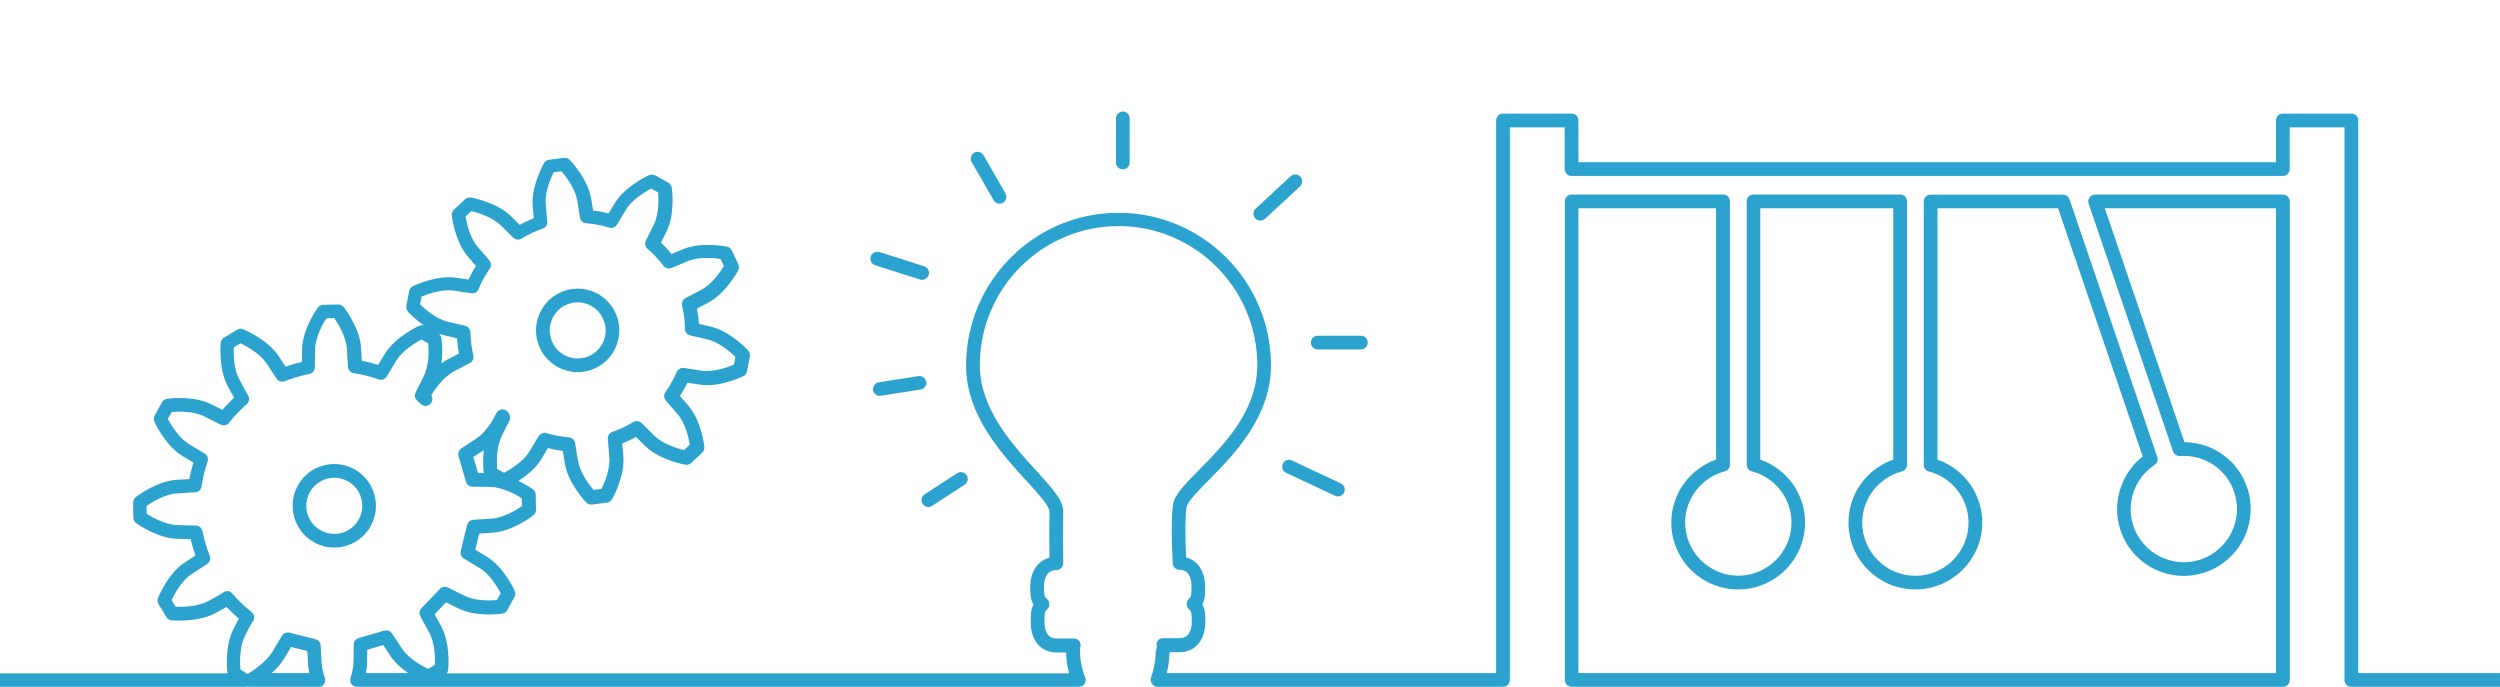 <?xml version="1.0" encoding="UTF-8"?>
<!DOCTYPE svg PUBLIC "-//W3C//DTD SVG 1.1//EN" "http://www.w3.org/Graphics/SVG/1.1/DTD/svg11.dtd">
<svg xmlns:x="http://ns.adobe.com/Extensibility/1.0/" xmlns:i="http://ns.adobe.com/AdobeIllustrator/10.0/" xmlns:graph="http://ns.adobe.com/Graphs/1.0/" xmlns="http://www.w3.org/2000/svg" xmlns:xlink="http://www.w3.org/1999/xlink" version="1.1" id="Sekundar" x="0px" y="0px" width="182px" height="50px" viewBox="0 0 182 50" xml:space="preserve">
<switch>
	
	<g i:extraneous="self">
		<g id="Physik">
			<path fill="#2BA3CE" d="M63.71,19.31l3.27,1.04c0.05,0.02,0.1,0.02,0.15,0.02c0.21,0,0.41-0.14,0.48-0.35     c0.08-0.26-0.06-0.54-0.32-0.63l-3.27-1.04c-0.26-0.08-0.54,0.06-0.63,0.33C63.31,18.95,63.45,19.23,63.71,19.31z"></path>
			<path fill="#2BA3CE" d="M67.43,27.8c-0.04-0.27-0.3-0.46-0.57-0.42l-2.88,0.45c-0.27,0.04-0.46,0.3-0.42,0.57     c0.04,0.25,0.25,0.42,0.49,0.42c0.03,0,0.05,0,0.08-0.01l2.88-0.45C67.29,28.32,67.48,28.07,67.43,27.8z"></path>
			<path fill="#2BA3CE" d="M67.16,36.68c0.1,0.15,0.26,0.23,0.42,0.23c0.09,0,0.19-0.03,0.27-0.08l2.37-1.54     c0.23-0.15,0.3-0.46,0.15-0.69c-0.15-0.23-0.46-0.3-0.69-0.15l-2.37,1.54C67.08,36.14,67.01,36.45,67.16,36.68z"></path>
			<path fill="#2BA3CE" d="M72.34,14.58c0.09,0.16,0.26,0.25,0.43,0.25c0.08,0,0.17-0.02,0.25-0.07c0.24-0.14,0.32-0.44,0.18-0.68     l-1.6-2.78c-0.14-0.24-0.44-0.32-0.68-0.18c-0.24,0.14-0.32,0.44-0.18,0.68L72.34,14.58z"></path>
			<path fill="#2BA3CE" d="M81.74,12.33c0.28,0,0.5-0.22,0.5-0.5V8.62c0-0.28-0.22-0.5-0.5-0.5s-0.5,0.22-0.5,0.5v3.21     C81.24,12.1,81.47,12.33,81.74,12.33z"></path>
			<path fill="#2BA3CE" d="M91.75,16.06c0.12,0,0.24-0.04,0.34-0.13l2.55-2.36c0.2-0.19,0.21-0.5,0.03-0.71     c-0.19-0.2-0.5-0.22-0.71-0.03l-2.55,2.36c-0.2,0.19-0.21,0.5-0.03,0.71C91.48,16,91.62,16.06,91.75,16.06z"></path>
			<path fill="#2BA3CE" d="M95.93,25.44h3.14c0.28,0,0.5-0.22,0.5-0.5s-0.22-0.5-0.5-0.5h-3.14c-0.28,0-0.5,0.22-0.5,0.5     S95.66,25.44,95.93,25.44z"></path>
			<path fill="#2BA3CE" d="M94.05,33.52c-0.25-0.12-0.55-0.01-0.66,0.24s-0.01,0.55,0.24,0.66l3.56,1.67     c0.07,0.03,0.14,0.05,0.21,0.05c0.19,0,0.37-0.11,0.45-0.29c0.12-0.25,0.01-0.55-0.24-0.66L94.05,33.52z"></path>
			<path fill="#2BA3CE" d="M166.19,14.16h-13.66c-0.16,0-0.31,0.08-0.41,0.21c-0.09,0.13-0.12,0.3-0.07,0.45l6.15,18.04     c0.07,0.21,0.28,0.35,0.51,0.34c1.77-0.13,3.4,0.96,3.95,2.65c0.32,0.98,0.24,2.03-0.23,2.96c-0.47,0.92-1.27,1.61-2.25,1.93     c-2.03,0.66-4.21-0.45-4.88-2.48c-0.53-1.64,0.1-3.45,1.55-4.41c0.19-0.13,0.27-0.36,0.2-0.58l-6.39-18.76     c-0.07-0.2-0.26-0.34-0.47-0.34h-9.64c-0.28,0-0.5,0.22-0.5,0.5v19.17c0,0.23,0.15,0.43,0.37,0.48c1.7,0.45,2.89,1.98,2.89,3.73     c0,2.14-1.74,3.87-3.87,3.87c-2.13,0-3.87-1.74-3.87-3.87c0-1.75,1.19-3.28,2.89-3.73c0.22-0.06,0.37-0.26,0.37-0.48V14.66     c0-0.28-0.22-0.5-0.5-0.5h-10.67c-0.28,0-0.5,0.22-0.5,0.5v19.17c0,0.23,0.15,0.43,0.37,0.48c1.7,0.45,2.89,1.98,2.89,3.73     c0,2.14-1.74,3.87-3.87,3.87c-2.13,0-3.87-1.74-3.87-3.87c0-1.75,1.19-3.28,2.89-3.73c0.22-0.06,0.37-0.26,0.37-0.48V14.66     c0-0.28-0.22-0.5-0.5-0.5h-11.02c-0.28,0-0.5,0.22-0.5,0.5V49.5c0,0.28,0.22,0.5,0.5,0.5h51.78c0.28,0,0.5-0.22,0.5-0.5V14.66     C166.69,14.38,166.46,14.16,166.19,14.16z M165.69,49h-50.78V15.16h10.02v18.3c-1.94,0.68-3.26,2.51-3.26,4.58     c0,2.69,2.18,4.87,4.87,4.87s4.87-2.19,4.87-4.87c0-2.07-1.32-3.9-3.26-4.58v-18.3h9.68v18.3c-1.94,0.68-3.26,2.51-3.26,4.58     c0,2.69,2.18,4.87,4.87,4.87c2.68,0,4.87-2.19,4.87-4.87c0-2.07-1.32-3.9-3.26-4.58v-18.3h8.78l6.16,18.07     c-1.59,1.25-2.26,3.39-1.63,5.33c0.83,2.56,3.58,3.96,6.13,3.12c2.55-0.83,3.95-3.59,3.12-6.14c-0.65-2-2.5-3.33-4.58-3.35     l-5.8-17.03h12.46V49z"></path>
			<path fill="#2BA3CE" d="M40.59,26.71c0.46,0.25,0.96,0.38,1.46,0.38c0.28,0,0.57-0.04,0.85-0.12c0.78-0.23,1.42-0.74,1.81-1.45     c0.81-1.47,0.27-3.32-1.19-4.13c-1.47-0.81-3.32-0.27-4.12,1.2c-0.39,0.71-0.48,1.53-0.26,2.31     C39.37,25.68,39.88,26.32,40.59,26.71z M40.27,23.07c0.54-0.99,1.78-1.35,2.77-0.8c0.98,0.54,1.34,1.79,0.8,2.77     c-0.54,0.99-1.78,1.35-2.77,0.8c-0.48-0.26-0.82-0.7-0.97-1.22C39.95,24.09,40.01,23.54,40.27,23.07z"></path>
			<path fill="#2BA3CE" d="M171.68,49V8.77c0-0.28-0.22-0.5-0.5-0.5h-4.99c-0.28,0-0.5,0.22-0.5,0.5v3.04h-50.78V8.77     c0-0.28-0.22-0.5-0.5-0.5h-4.99c-0.28,0-0.5,0.22-0.5,0.5V49H84.94c0.13-0.51,0.19-1.03,0.19-1.38c0-0.02,0.02-0.09,0.03-0.13     c0,0,0-0.01,0-0.01h0.71c1.13,0,1.88-0.87,1.88-2.24c0-0.41,0-0.86-0.22-1.24c0.21-0.37,0.2-0.81,0.2-1.18l0-0.13     c0-1.1-0.54-1.89-1.38-2.11c-0.08-1.65-0.07-2.94,0.03-3.65c0.05-0.39,0.84-1.19,1.6-1.96c1.81-1.83,4.55-4.6,4.55-8.36     c0-6.13-4.98-11.12-11.1-11.12c-6.12,0-11.1,4.99-11.1,11.12c0,3.59,2.55,6.37,4.41,8.41c0.78,0.85,1.67,1.82,1.66,2.23     c-0.02,0.94-0.01,2.3,0,3.35c-0.85,0.23-1.4,1.03-1.4,2.11c0,0.43,0,0.91,0.24,1.31c-0.21,0.37-0.2,0.81-0.2,1.17l0,0.14     c0,1.3,0.75,2.17,1.86,2.17h0.72c0,0.02,0,0.05,0,0.07l0.01,0.17c0,0.32,0.07,0.8,0.2,1.28H32.52c0.06-0.08,0.1-0.17,0.11-0.27     c0.01-0.08,0.18-1.91-0.53-3.19l-0.46-0.84l0.84-0.87l0.86,0.43c1.31,0.66,3.13,0.41,3.21,0.4c0.16-0.02,0.29-0.12,0.37-0.25     l0.53-0.97c0.08-0.14,0.08-0.3,0.02-0.45c-0.03-0.07-0.8-1.75-2.05-2.5l-0.82-0.49l0.29-1.18l0.96-0.06     c1.46-0.09,2.91-1.21,2.98-1.26c0.12-0.1,0.19-0.25,0.19-0.4l-0.02-1.1c0-0.16-0.08-0.3-0.21-0.4c-0.03-0.02-0.45-0.32-1.05-0.61     c0.55-0.35,1.25-0.9,1.67-1.59l0.48-0.8c0.35,0.09,0.71,0.16,1.08,0.21c0.03,0.17,0.07,0.4,0.12,0.74l0.03,0.18     c0.24,1.45,1.51,2.78,1.56,2.83c0.11,0.11,0.27,0.17,0.42,0.15l1.09-0.14c0.16-0.02,0.29-0.11,0.37-0.25     c0.04-0.07,0.94-1.67,0.82-3.13l-0.08-0.93c0.34-0.13,0.67-0.29,1-0.47l0.66,0.65c1.04,1.03,2.85,1.36,2.93,1.37     c0.16,0.03,0.31-0.02,0.43-0.13l0.8-0.75c0.12-0.11,0.17-0.26,0.16-0.42c-0.01-0.08-0.22-1.91-1.18-3.01l-0.6-0.69     c0.1-0.16,0.2-0.33,0.3-0.5c0.09-0.16,0.17-0.31,0.24-0.47l0.9,0.14c1.45,0.23,3.1-0.58,3.17-0.61c0.14-0.07,0.24-0.2,0.27-0.36     l0.21-1.08c0.03-0.15-0.02-0.31-0.12-0.43c-0.05-0.06-1.3-1.41-2.72-1.74l-0.87-0.2c-0.02-0.38-0.07-0.75-0.14-1.12l0.79-0.41     c1.3-0.67,2.17-2.3,2.21-2.36c0.07-0.14,0.08-0.3,0.01-0.45l-0.47-1c-0.07-0.14-0.2-0.25-0.35-0.28     c-0.08-0.02-1.88-0.38-3.23,0.19l-0.81,0.34c-0.24-0.29-0.5-0.57-0.77-0.83l0.39-0.78c0.66-1.31,0.41-3.14,0.4-3.21     c-0.02-0.16-0.12-0.29-0.25-0.37l-0.96-0.53c-0.14-0.08-0.3-0.08-0.45-0.02c-0.07,0.03-1.74,0.8-2.5,2.05l-0.45,0.74     c-0.37-0.1-0.74-0.17-1.12-0.21l-0.14-0.86c-0.24-1.45-1.51-2.78-1.56-2.83c-0.11-0.11-0.26-0.16-0.42-0.15l-1.09,0.14     c-0.16,0.02-0.29,0.11-0.37,0.25c-0.04,0.07-0.94,1.67-0.82,3.13l0.08,0.87c-0.35,0.14-0.69,0.3-1.03,0.49l-0.62-0.62     c-1.04-1.03-2.85-1.36-2.93-1.37c-0.15-0.02-0.31,0.02-0.43,0.13l-0.8,0.75c-0.12,0.11-0.17,0.26-0.16,0.42     c0.01,0.08,0.22,1.91,1.18,3.01l0.58,0.67c-0.1,0.15-0.19,0.31-0.27,0.46c-0.1,0.17-0.18,0.35-0.27,0.53l-0.88-0.13     c-1.44-0.22-3.1,0.58-3.17,0.61c-0.14,0.07-0.24,0.2-0.27,0.35l-0.21,1.08c-0.03,0.15,0.02,0.31,0.12,0.43     c0.03,0.03,0.49,0.53,1.15,1c-0.11-0.03-0.23-0.02-0.34,0.03c-0.07,0.03-1.74,0.8-2.5,2.05c-0.22,0.37-0.37,0.62-0.48,0.79     c-0.39-0.12-0.79-0.22-1.19-0.3l-0.05-0.92c-0.09-1.46-1.21-2.92-1.26-2.98c-0.1-0.12-0.27-0.2-0.4-0.19l-1.1,0.02     c-0.16,0-0.3,0.08-0.4,0.21c-0.05,0.06-1.11,1.56-1.14,3.03l-0.02,0.92c-0.4,0.09-0.8,0.21-1.18,0.34l-0.51-0.77     c-0.8-1.22-2.51-1.92-2.58-1.95c-0.14-0.06-0.31-0.05-0.45,0.04l-0.94,0.57c-0.13,0.08-0.22,0.22-0.24,0.38     c-0.01,0.08-0.18,1.91,0.53,3.19l0.44,0.8c-0.3,0.28-0.59,0.58-0.85,0.89l-0.82-0.41c-1.31-0.66-3.13-0.41-3.21-0.4     c-0.16,0.02-0.29,0.12-0.37,0.25l-0.53,0.97c-0.08,0.14-0.08,0.3-0.02,0.45c0.03,0.07,0.8,1.75,2.05,2.5l0.79,0.48     c-0.12,0.39-0.22,0.79-0.3,1.2l-0.92,0.05c-1.46,0.09-2.91,1.21-2.98,1.26c-0.12,0.1-0.19,0.25-0.19,0.4l0.02,1.1     c0,0.16,0.08,0.3,0.21,0.4c0.06,0.05,1.56,1.11,3.03,1.14l0.93,0.02c0.09,0.4,0.21,0.79,0.35,1.19     c-0.17,0.11-0.42,0.27-0.78,0.51c-1.23,0.8-1.92,2.51-1.95,2.59c-0.06,0.15-0.04,0.31,0.04,0.44l0.57,0.94     c0.08,0.14,0.22,0.22,0.38,0.24c0.08,0.01,1.89,0.16,3.18-0.52c0.34-0.18,0.61-0.33,0.82-0.46c0.28,0.3,0.58,0.59,0.9,0.86     c-0.11,0.19-0.25,0.46-0.43,0.83c-0.59,1.2-0.44,2.83-0.4,3.15H0v1h17.8c0.07,0,0.14-0.02,0.21-0.05     c0.06,0.03,0.14,0.05,0.21,0.05h4.97c0.16,0,0.32-0.08,0.41-0.22s0.11-0.31,0.05-0.46c-0.12-0.31-0.21-0.72-0.23-1.03l-0.08-1.32     c-0.01-0.22-0.17-0.4-0.38-0.46l-1.89-0.47c-0.21-0.05-0.43,0.04-0.55,0.23l-0.68,1.14c-0.48,0.79-1.46,1.44-1.83,1.64     l-0.51-0.34c-0.04-0.47-0.07-1.61,0.32-2.41c0.41-0.84,0.57-1.06,0.57-1.06c0.09-0.1,0.13-0.24,0.11-0.37     c-0.01-0.14-0.08-0.26-0.19-0.34c-0.5-0.39-0.97-0.84-1.39-1.33c-0.09-0.1-0.2-0.18-0.34-0.19c-0.13,0-0.25,0.03-0.35,0.12     c-0.01,0.01-0.18,0.14-1.07,0.61c-0.78,0.42-1.88,0.43-2.37,0.42l-0.3-0.49c0.21-0.44,0.73-1.42,1.47-1.9     c0.91-0.59,1.1-0.71,1.11-0.72c0.2-0.13,0.29-0.38,0.2-0.61c-0.24-0.6-0.41-1.2-0.53-1.79c-0.04-0.23-0.24-0.4-0.47-0.41     l-1.33-0.03c-0.88-0.02-1.85-0.56-2.26-0.82l-0.01-0.58c0.4-0.27,1.34-0.86,2.22-0.91l1.32-0.08c0.24-0.01,0.43-0.19,0.46-0.43     c0.09-0.61,0.24-1.22,0.44-1.8c0.08-0.22-0.01-0.47-0.21-0.59l-1.13-0.68c-0.75-0.45-1.32-1.41-1.55-1.84l0.28-0.51     c0.48-0.04,1.59-0.07,2.38,0.33l1.18,0.59c0.21,0.11,0.47,0.05,0.62-0.14c0.39-0.49,0.82-0.94,1.28-1.34     c0.18-0.16,0.23-0.42,0.11-0.62l-0.63-1.15c-0.43-0.77-0.44-1.88-0.42-2.37l0.49-0.3c0.44,0.21,1.41,0.74,1.9,1.47l0.72,1.1     c0.13,0.2,0.38,0.28,0.6,0.19c0.58-0.23,1.18-0.4,1.78-0.52c0.23-0.04,0.4-0.25,0.41-0.48l0.02-1.32     c0.02-0.88,0.56-1.85,0.82-2.26l0.58-0.01c0.27,0.4,0.86,1.35,0.91,2.23l0.08,1.31c0.01,0.24,0.19,0.43,0.43,0.47     c0.61,0.09,1.21,0.24,1.8,0.45c0.23,0.08,0.48-0.01,0.6-0.22c0.01-0.02,0.09-0.15,0.68-1.13c0.45-0.75,1.41-1.32,1.84-1.55     l0.5,0.28c0.04,0.48,0.07,1.6-0.33,2.38l-0.59,1.19c-0.1,0.2-0.06,0.43,0.1,0.58l0.27,0.26c0.17,0.17,0.44,0.19,0.64,0.05     c0.2-0.14,0.26-0.4,0.16-0.62l-0.03-0.07c0.25-0.41,0.88-1.33,1.66-1.74l1.15-0.6c0.2-0.11,0.31-0.34,0.25-0.56     c-0.13-0.54-0.2-1.1-0.21-1.67c-0.01-0.23-0.16-0.42-0.38-0.48l-1.25-0.29c-0.86-0.2-1.69-0.93-2.04-1.27l0.11-0.57     c0.45-0.19,1.49-0.56,2.36-0.43l1.26,0.19c0.23,0.04,0.45-0.09,0.53-0.3c0.11-0.27,0.23-0.53,0.38-0.79     c0.13-0.24,0.28-0.48,0.43-0.7c0.13-0.19,0.12-0.44-0.03-0.61l-0.83-0.96c-0.58-0.67-0.82-1.75-0.9-2.23l0.42-0.39     c0.47,0.11,1.54,0.43,2.16,1.05l0.89,0.88c0.16,0.16,0.42,0.19,0.61,0.07c0.49-0.3,1.01-0.55,1.54-0.73     c0.22-0.07,0.35-0.29,0.33-0.52l-0.11-1.25c-0.08-0.88,0.36-1.9,0.58-2.33l0.57-0.07c0.31,0.37,0.99,1.25,1.14,2.12l0.2,1.24     c0.04,0.23,0.22,0.4,0.45,0.42c0.57,0.05,1.14,0.15,1.67,0.32c0.22,0.07,0.46-0.02,0.58-0.22l0.64-1.07     c0.45-0.76,1.41-1.32,1.84-1.55l0.51,0.28c0.04,0.48,0.07,1.6-0.33,2.38l-0.56,1.12c-0.1,0.21-0.05,0.45,0.12,0.6     c0.43,0.37,0.82,0.79,1.16,1.24c0.14,0.18,0.38,0.25,0.59,0.16l1.16-0.49c0.81-0.34,1.92-0.24,2.4-0.17l0.25,0.52     c-0.25,0.41-0.88,1.33-1.66,1.74l-1.13,0.59c-0.2,0.11-0.31,0.33-0.25,0.56c0.13,0.55,0.2,1.11,0.2,1.68     c0,0.23,0.16,0.43,0.39,0.48l1.25,0.29c0.86,0.2,1.69,0.93,2.04,1.27l-0.11,0.57c-0.45,0.19-1.49,0.56-2.36,0.43l-1.28-0.19     c-0.22-0.03-0.44,0.09-0.53,0.3c-0.1,0.25-0.22,0.49-0.36,0.73c-0.14,0.26-0.29,0.5-0.46,0.73c-0.13,0.19-0.12,0.44,0.03,0.61     l0.85,0.98c0.58,0.67,0.82,1.75,0.9,2.23l-0.42,0.4c-0.56-0.13-1.58-0.47-2.16-1.05l-0.93-0.92c-0.16-0.16-0.41-0.19-0.61-0.07     c-0.48,0.29-0.99,0.53-1.51,0.71c-0.22,0.07-0.36,0.29-0.34,0.52l0.11,1.31c0.08,0.88-0.36,1.9-0.58,2.33l-0.57,0.07     c-0.37-0.44-1-1.31-1.13-2.12l-0.03-0.18c-0.15-0.88-0.18-1.07-0.18-1.11c-0.03-0.23-0.22-0.4-0.45-0.42     c-0.56-0.05-1.11-0.15-1.63-0.31c-0.22-0.07-0.46,0.04-0.58,0.23l-0.67,1.11c-0.45,0.75-1.41,1.32-1.84,1.55l-0.51-0.28     c-0.04-0.57-0.04-1.65,0.33-2.38l0.58-1.17c0.1-0.2-0.02-0.51-0.19-0.66c-0.12-0.1-0.27-0.15-0.43-0.11     c-0.15,0.03-0.28,0.13-0.35,0.27c-0.24,0.49-0.74,1.37-1.43,1.82l-1.11,0.73c-0.18,0.12-0.27,0.35-0.21,0.56l0.54,1.87     c0.06,0.21,0.25,0.36,0.47,0.36l1.33,0.02c0.88,0.02,1.85,0.56,2.26,0.82L38,36.85c-0.47,0.32-1.41,0.86-2.22,0.91l-1.32,0.08     c-0.22,0.01-0.4,0.17-0.45,0.38l-0.47,1.89c-0.05,0.21,0.04,0.44,0.23,0.55l1.13,0.68c0.75,0.45,1.32,1.41,1.55,1.84l-0.28,0.51     c-0.48,0.04-1.59,0.07-2.38-0.33l-1.18-0.59c-0.2-0.1-0.43-0.06-0.58,0.1l-1.35,1.41c-0.15,0.16-0.18,0.4-0.08,0.59l0.64,1.16     c0.43,0.77,0.44,1.88,0.42,2.37l-0.49,0.3c-0.52-0.25-1.45-0.79-1.9-1.47l-0.73-1.11c-0.12-0.18-0.35-0.27-0.56-0.21l-1.87,0.54     c-0.21,0.06-0.36,0.25-0.36,0.47l-0.02,1.33c-0.01,0.32-0.09,0.75-0.21,1.09c-0.05,0.15-0.03,0.32,0.06,0.45     c0.09,0.13,0.25,0.21,0.41,0.21h52.55c0.17,0,0.32-0.08,0.42-0.22c0.09-0.14,0.11-0.32,0.04-0.47c-0.22-0.53-0.36-1.22-0.36-1.59     c0-0.07,0-0.14-0.01-0.22c0-0.1-0.01-0.28,0-0.33c0.06-0.15,0.05-0.33-0.04-0.47c-0.09-0.14-0.25-0.22-0.42-0.22h-1.27     c-0.78,0-0.86-0.82-0.86-1.17l0-0.14c0-0.46,0.01-0.66,0.16-0.78c0.12-0.09,0.19-0.24,0.19-0.4s-0.07-0.3-0.19-0.4     c-0.18-0.14-0.2-0.37-0.2-0.92c0-0.27,0.07-1.17,0.91-1.17c0.13,0,0.26-0.05,0.35-0.15c0.09-0.09,0.15-0.22,0.14-0.36     c-0.01-1.08-0.02-2.68,0-3.76c0.01-0.8-0.8-1.69-1.92-2.92c-1.75-1.91-4.15-4.53-4.15-7.73c0-5.58,4.53-10.12,10.1-10.12     s10.1,4.54,10.1,10.12c0,3.35-2.46,5.84-4.26,7.65c-1.04,1.05-1.78,1.81-1.88,2.53c-0.14,1.05-0.09,2.82-0.02,4.16     c0,0.02,0,0.04,0,0.06c0,0.28,0.22,0.5,0.5,0.5c0.78,0,0.87,0.82,0.87,1.17l0,0.14c0,0.46-0.01,0.66-0.16,0.78     c-0.12,0.09-0.19,0.24-0.19,0.4s0.07,0.3,0.19,0.4c0.16,0.13,0.18,0.34,0.18,0.92c0,0.27-0.06,1.17-0.88,1.17H84.7     c-0.17,0-0.33,0.05-0.42,0.19c-0.09,0.14-0.12,0.28-0.05,0.43c0,0.04-0.02,0.07-0.03,0.11c-0.03,0.11-0.07,0.25-0.07,0.41     c0,0.4-0.12,1.15-0.33,1.7c-0.06,0.15-0.04,0.33,0.06,0.46C83.95,49.92,84.1,50,84.26,50h25.16c0.28,0,0.5-0.22,0.5-0.5V9.27     h3.99v3.04c0,0.28,0.22,0.5,0.5,0.5h51.78c0.28,0,0.5-0.22,0.5-0.5V9.27h3.99V49.5c0,0.28,0.22,0.5,0.5,0.5H182v-1H171.68z      M20.7,47.92C20.7,47.92,20.7,47.92,20.7,47.92l0.49-0.82l1.18,0.29l0.06,0.96c0.01,0.2,0.04,0.43,0.09,0.65h-2.74     C20.13,48.69,20.46,48.32,20.7,47.92z M32.39,24.42l0.88,0.21c0.02,0.37,0.07,0.74,0.14,1.11l-0.81,0.42     c-0.16,0.08-0.32,0.18-0.46,0.29c0.12-0.94,0.01-1.77,0-1.82c-0.02-0.13-0.09-0.25-0.2-0.33C32.1,24.34,32.24,24.38,32.39,24.42z      M35.22,34.44l-0.42-0.01l-0.34-1.16l0.76-0.5C35.13,33.52,35.19,34.21,35.22,34.44z M26.64,49c0.05-0.26,0.08-0.51,0.08-0.74     l0.02-0.96l1.16-0.34l0.53,0.8c0.33,0.5,0.82,0.92,1.28,1.24H26.64z"></path>
			<path fill="#2BA3CE" d="M26.99,38.29c0.81-1.47,0.27-3.32-1.19-4.13c-0.71-0.39-1.53-0.48-2.31-0.26     c-0.78,0.23-1.42,0.74-1.81,1.45c-0.39,0.71-0.48,1.53-0.26,2.31c0.23,0.78,0.74,1.43,1.45,1.82c0.46,0.26,0.96,0.38,1.46,0.38     C25.4,39.86,26.44,39.3,26.99,38.29z M26.12,37.81c-0.54,0.99-1.78,1.35-2.77,0.8c-0.48-0.26-0.82-0.7-0.97-1.22     c-0.15-0.52-0.09-1.08,0.17-1.55c0.26-0.48,0.7-0.82,1.22-0.98c0.19-0.05,0.38-0.08,0.57-0.08c0.34,0,0.67,0.09,0.98,0.25     C26.3,35.58,26.66,36.82,26.12,37.81z"></path>
		</g>
	</g>
</switch>

</svg>
